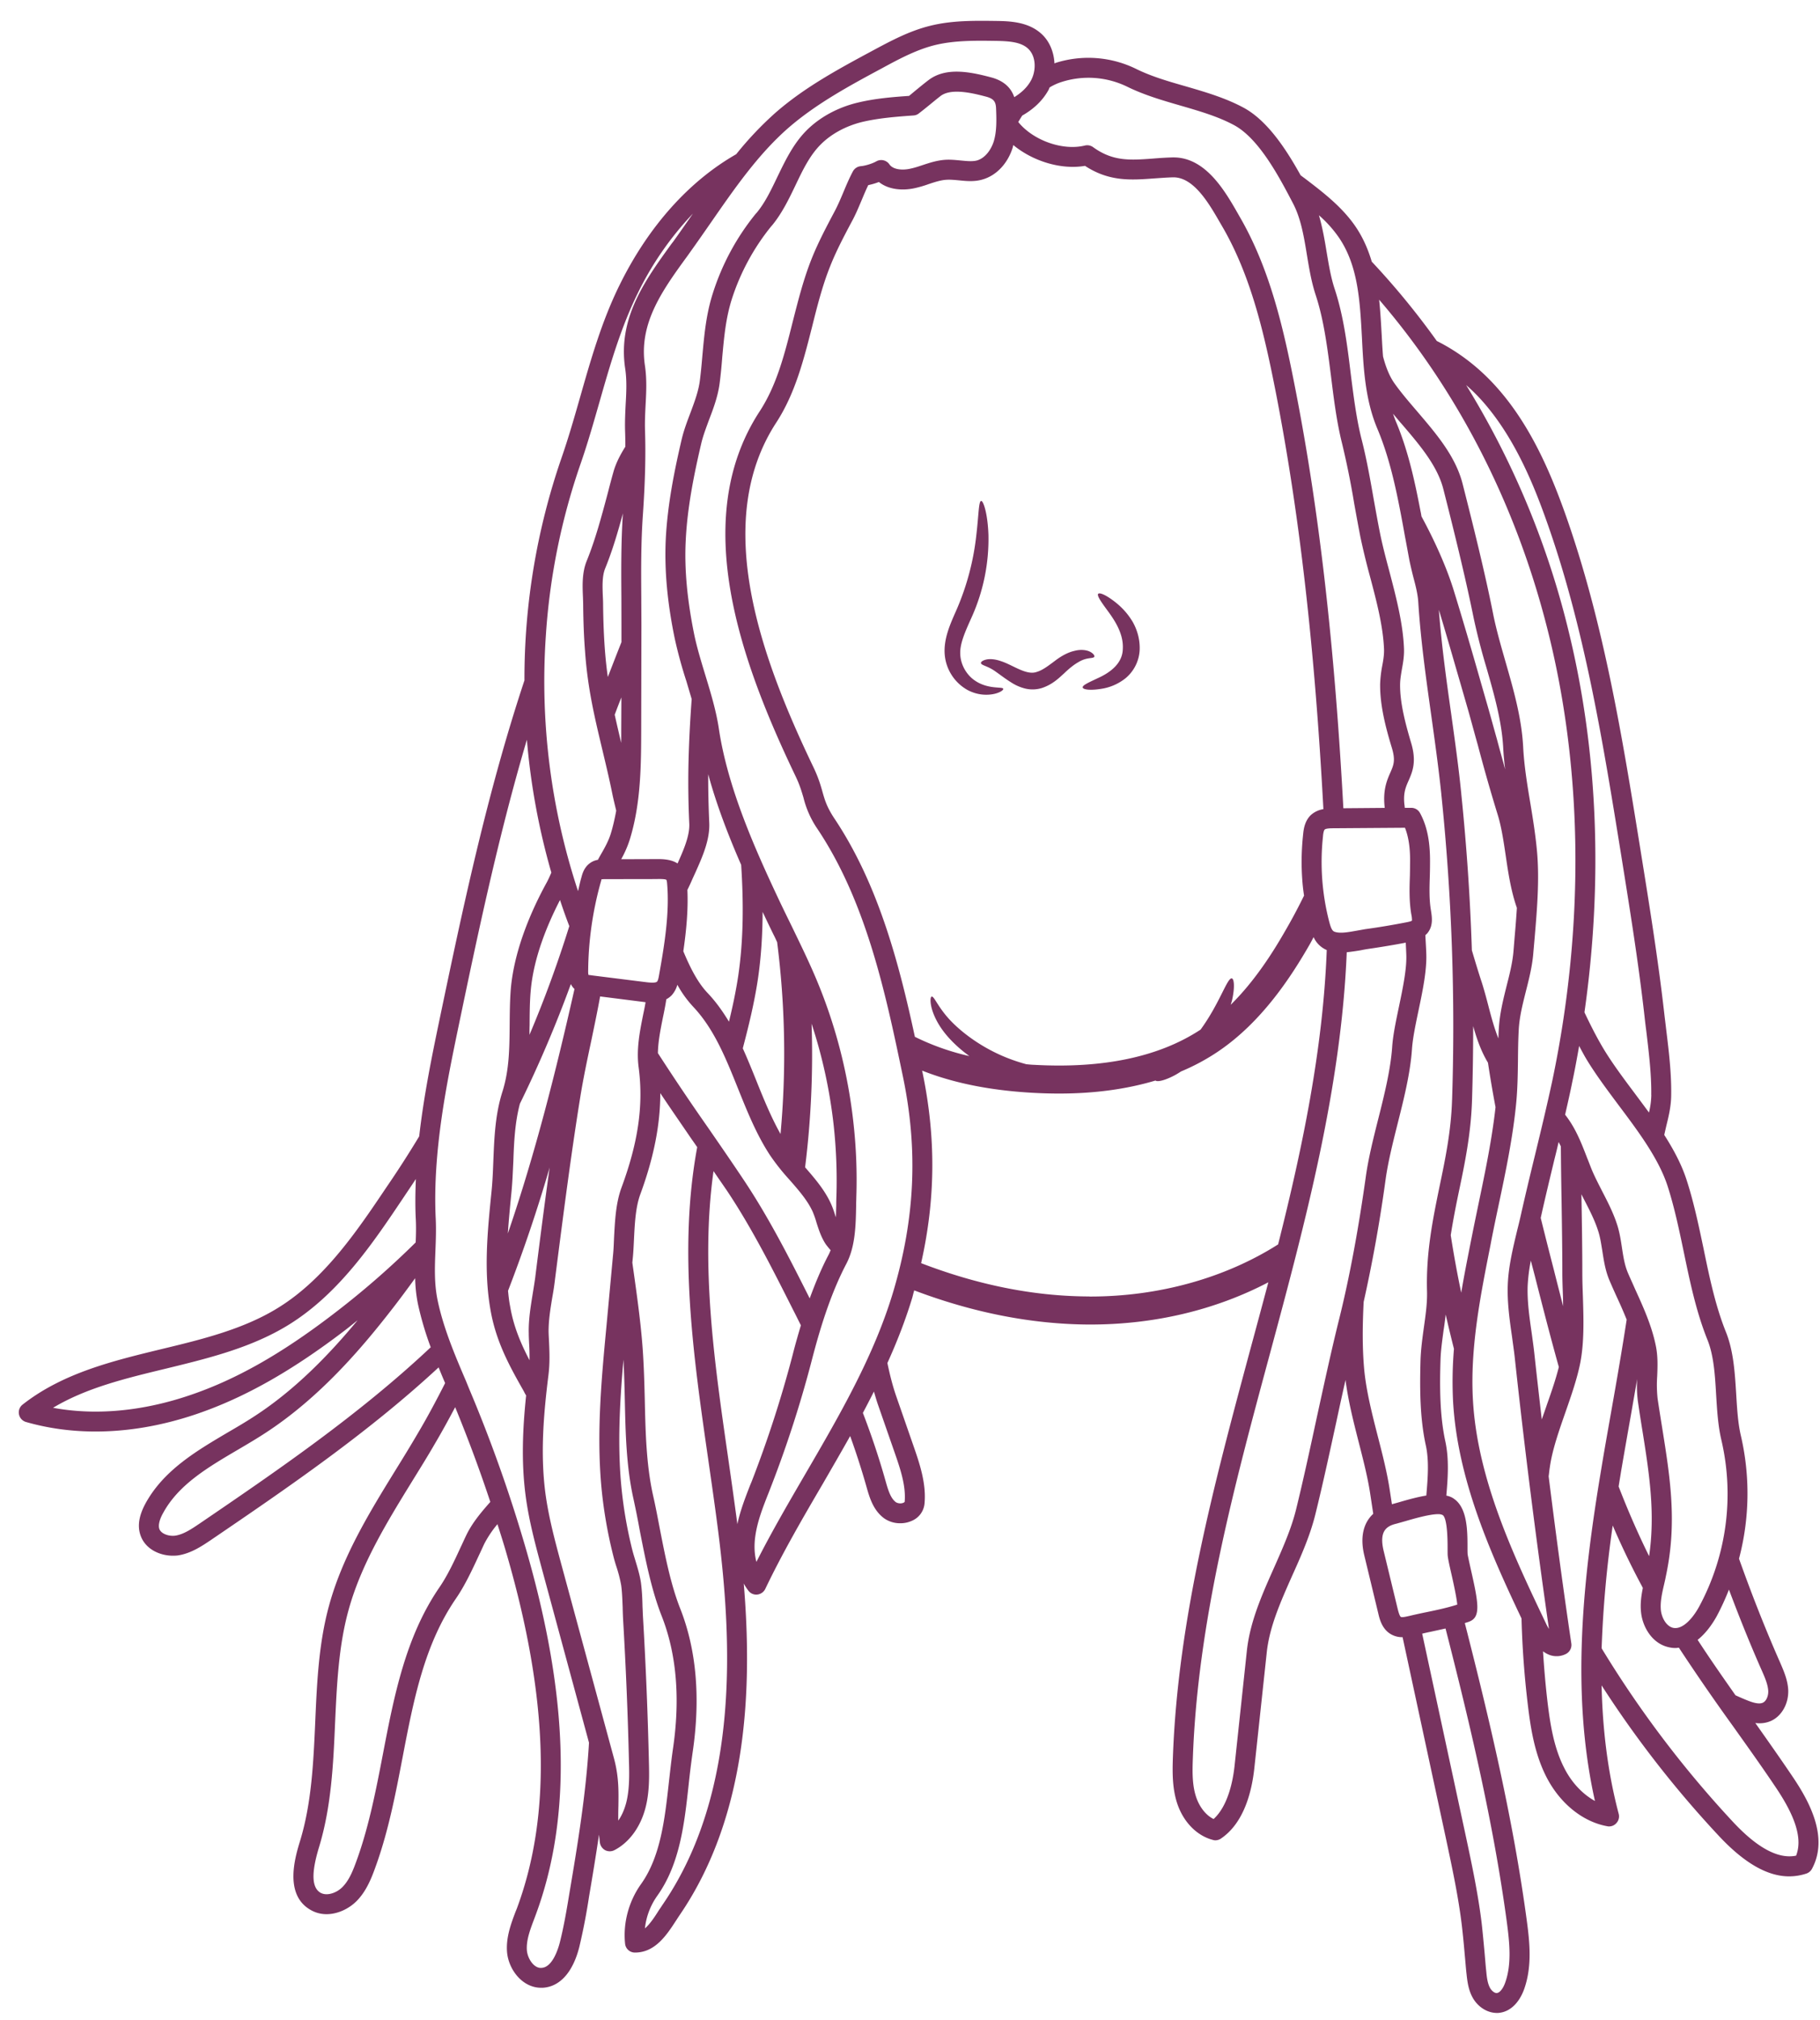 <svg width="64" height="71" fill="none" xmlns="http://www.w3.org/2000/svg"><path d="M14.617 43.662c.012-.269.018-.533.005-.8-.025-.476-.018-.952.002-1.428-.15.227-.301.45-.452.676-1.049 1.564-2.241 3.337-3.993 4.43-1.32.823-2.857 1.195-4.342 1.557-1.434.346-2.802.677-3.972 1.377 1.865.344 3.619-.035 4.82-.445 1.601-.542 3.191-1.44 5.006-2.826a29.955 29.955 0 0 0 2.926-2.54Zm.529 3.685a11.236 11.236 0 0 1-.445-1.501 5.026 5.026 0 0 1-.102-.926c-.256.351-.511.698-.778 1.042-1.08 1.394-2.572 3.16-4.529 4.423-.294.19-.602.372-.912.554-1.083.636-2.105 1.237-2.648 2.24-.13.235-.17.422-.13.551.067.178.338.265.555.238.298-.041.597-.247.86-.424 2.686-1.83 5.6-3.817 8.129-6.197Zm1.25 6.607c.21-.438.529-.814.846-1.172a50.725 50.725 0 0 0-1.236-3.329c-.228.43-.463.86-.71 1.278-.25.434-.515.858-.78 1.288-.895 1.452-1.822 2.952-2.266 4.588-.347 1.267-.406 2.625-.467 3.944-.062 1.436-.13 2.922-.557 4.34-.285.927-.267 1.445.046 1.627.23.127.572 0 .77-.201.26-.262.397-.65.53-1.02.41-1.156.656-2.419.891-3.642.39-2.029.794-4.13 1.989-5.87.287-.418.526-.93.755-1.428.066-.136.125-.273.189-.403Zm2.43-9.102c.158-1.256.322-2.539.502-3.822a53.441 53.441 0 0 1-1.463 4.332c.018.188.038.372.075.554.12.709.378 1.304.68 1.887a7.394 7.394 0 0 0-.014-.592c-.005-.117-.012-.233-.012-.356-.013-.472.069-.957.144-1.422.032-.196.064-.39.089-.581Zm1.194-12.304c-.117-.303-.226-.61-.327-.919-.442.855-.93 2.022-1.03 3.189-.037.403-.037.82-.04 1.221-.004.108-.004.221-.004.328.53-1.25.997-2.527 1.4-3.819Zm.182 2.208c-.007-.007-.014-.011-.02-.018a.61.61 0 0 1-.108-.155 43.182 43.182 0 0 1-1.792 4.205c-.171.645-.206 1.312-.23 2.014-.019.377-.032.757-.071 1.14-.046.465-.091.937-.123 1.406.964-2.808 1.692-5.704 2.344-8.592Zm.51 26.488-1.636-6.034c-.23-.857-.475-1.744-.593-2.65-.158-1.2-.1-2.39.018-3.52a1.116 1.116 0 0 1-.08-.145c-.481-.848-.976-1.723-1.172-2.856-.247-1.388-.103-2.794.034-4.154.039-.374.052-.745.066-1.108.032-.79.064-1.611.317-2.406.242-.762.249-1.527.256-2.336.004-.417.006-.846.04-1.279.124-1.417.755-2.819 1.264-3.744.06-.112.111-.228.162-.346a24.206 24.206 0 0 1-.86-4.67c-1.006 3.396-1.729 6.842-2.406 10.084-.406 1.956-.914 4.39-.8 6.748.018.379.004.755-.01 1.115-.024.604-.045 1.173.078 1.76.203.967.602 1.911.992 2.82l.114.28a50.63 50.63 0 0 1 1.987 5.593c1.525 5.237 1.637 9.465.346 12.924l-.046.123c-.146.385-.282.75-.255 1.1.025.294.255.641.516.614.394-.02.593-.7.645-.905.141-.56.24-1.146.333-1.712.285-1.688.584-3.486.69-5.296Zm1.134-35.608.005-1.126c-.082.2-.158.403-.235.607.073.33.15.658.228.99.002-.16.002-.318.002-.47Zm.007-3.068v-.565l-.002-.97c-.007-.976-.014-1.985.054-2.992-.175.647-.367 1.305-.624 1.934-.112.276-.096.64-.082.994.006.102.009.205.009.303.007.576.027 1.094.064 1.577.025.328.059.64.102.943.157-.403.315-.813.479-1.224Zm.764 13.086c.032-.148.061-.292.084-.433l-.066-.009-1.532-.194c-.094.522-.203 1.037-.308 1.543-.142.666-.288 1.354-.397 2.038-.337 2.1-.611 4.255-.878 6.335a9.474 9.474 0 0 1-.091.616c-.073.432-.146.881-.137 1.29.004.118.011.23.016.339.016.374.03.729-.023 1.153-.164 1.317-.29 2.73-.107 4.136.114.86.349 1.725.575 2.56l1.833 6.75c.18.656.167 1.18.16 1.688-.005.169-.007.342-.005.515.119-.166.21-.373.274-.606.125-.472.116-1.005.102-1.474-.039-1.662-.109-3.344-.207-5.01a12.684 12.684 0 0 1-.014-.407c-.011-.258-.018-.524-.052-.77a4.692 4.692 0 0 0-.167-.653 5.695 5.695 0 0 1-.12-.421c-.201-.802-.342-1.63-.415-2.452-.165-1.887.013-3.783.187-5.615l.227-2.457c.021-.198.028-.408.037-.622.032-.595.061-1.208.26-1.753.593-1.604.78-2.912.604-4.236-.084-.638.041-1.256.16-1.85Zm.558-1.383c.194-1.078.377-2.218.281-3.252-.007-.078-.025-.1-.025-.1-.041-.03-.237-.03-.356-.026l-1.785.003c-.032 0-.121 0-.144.011.007.002-.016.078-.023.103a11.915 11.915 0 0 0-.44 3.09c-.004.11.007.15.014.164h.002c.025 0 .098.011.13.016l1.895.237c.215.027.342.02.381-.02.036-.035.06-.165.07-.226Zm.489-25.766c.237-.33.47-.665.702-.998a11.107 11.107 0 0 0-1.94 2.799c-.6 1.217-.979 2.538-1.344 3.817-.207.72-.417 1.463-.67 2.188a22.968 22.968 0 0 0-1.218 6.037 23.518 23.518 0 0 0 1.133 8.97c.04-.165.073-.334.121-.495.03-.116.09-.326.272-.47a.65.65 0 0 1 .305-.136c.027-.053.057-.105.085-.155.148-.255.285-.497.369-.768.08-.262.14-.531.19-.805-.044-.187-.09-.37-.129-.554-.114-.57-.241-1.091-.36-1.592-.262-1.101-.515-2.14-.606-3.442-.04-.499-.06-1.028-.067-1.622 0-.092-.004-.187-.007-.28-.018-.409-.038-.873.133-1.29.305-.75.522-1.568.734-2.36.066-.257.132-.51.203-.76.091-.326.249-.618.42-.891 0-.197-.003-.39-.01-.582-.008-.31.007-.61.021-.902.025-.438.046-.85-.018-1.272-.262-1.766.702-3.092 1.63-4.373l.05-.064Zm-.333 58.386c2.693-3.958 2.394-9.295 1.938-12.964-.111-.885-.242-1.785-.367-2.657-.52-3.601-1.056-7.323-.385-10.956-.064-.09-.124-.182-.188-.268-.367-.54-.743-1.08-1.11-1.63 0 1.11-.228 2.268-.707 3.567-.16.442-.19 1.002-.217 1.543-.011.225-.02.444-.04.656l-.019.19c.011.077.02.15.032.227.146 1.041.299 2.117.353 3.143.028.488.041.982.053 1.463.025 1.107.05 2.254.287 3.33.082.357.155.736.228 1.12.194.996.393 2.026.735 2.886.57 1.451.714 3.154.43 5.06a31.12 31.12 0 0 0-.136 1.102c-.15 1.379-.306 2.805-1.109 3.926a2.42 2.42 0 0 0-.43 1.14c.182-.155.346-.408.503-.657.053-.072.099-.15.149-.22Zm2.627-32.584c.191-1.29.19-2.605.105-3.913-.445-1.018-.862-2.094-1.159-3.186-.002.534.01 1.1.037 1.707.027.598-.242 1.197-.477 1.725l-.114.249a7.185 7.185 0 0 1-.178.385c.032.709-.039 1.438-.143 2.156.23.554.497 1.092.852 1.465.295.31.536.652.753 1.01.13-.529.242-1.062.324-1.598Zm1.489 5.545a31.003 31.003 0 0 0-.119-6.741c-.04-.087-.08-.176-.123-.258a50.285 50.285 0 0 1-.387-.806c-.005.788-.05 1.577-.167 2.365-.123.82-.321 1.634-.531 2.43.17.378.328.767.483 1.153.253.631.518 1.276.844 1.857Zm.716 6.723c-.091-.178-.178-.36-.27-.536-.71-1.408-1.44-2.86-2.32-4.181-.16-.235-.324-.468-.482-.702-.463 3.3.028 6.706.504 10.01.114.787.228 1.6.335 2.398.1-.476.276-.927.447-1.367l.055-.132a40.76 40.76 0 0 0 1.444-4.46c.08-.32.18-.668.287-1.03Zm.976-2.482c.025-.048.048-.105.07-.157a3.18 3.18 0 0 1-.166-.203c-.166-.248-.25-.515-.326-.75a3.289 3.289 0 0 0-.139-.4c-.182-.4-.495-.757-.828-1.136a7.654 7.654 0 0 1-.67-.845c-.477-.725-.807-1.55-1.127-2.345-.433-1.078-.843-2.1-1.58-2.88a3.88 3.88 0 0 1-.554-.769.915.915 0 0 1-.206.376.775.775 0 0 1-.182.133c-.034.227-.08.453-.126.672-.084.421-.164.827-.17 1.221a83.38 83.38 0 0 0 1.774 2.634c.42.609.839 1.215 1.245 1.824.887 1.328 1.617 2.766 2.319 4.161.19-.515.404-1.041.666-1.536Zm.274-2.065a18 18 0 0 0-.096-2.474 17.624 17.624 0 0 0-.778-3.579 31.97 31.97 0 0 1-.228 5.048c.34.39.687.793.905 1.27.073.16.124.319.171.471l.007.007c.005-.137.007-.269.012-.399 0-.116.002-.23.007-.344Zm2.399 10.755c.052-.575-.162-1.192-.37-1.787l-.581-1.668c-.048-.142-.087-.285-.13-.424-.126.25-.256.501-.388.75.301.781.57 1.584.796 2.386.085.3.171.61.367.754a.316.316 0 0 0 .219.032c.06-.014.082-.039.087-.044ZM34.945 4.97c.107-.351.098-.752.082-1.147-.007-.255-.087-.353-.342-.424-.267-.07-.675-.177-1.04-.177-.216 0-.42.039-.568.15-.116.09-.243.194-.371.299a16.9 16.9 0 0 1-.4.319.328.328 0 0 1-.186.068c-.596.043-1.214.09-1.793.226-.575.139-1.097.421-1.466.793-.381.378-.628.889-.887 1.433-.23.479-.47.978-.817 1.402l-.036.04a7.89 7.89 0 0 0-1.39 2.571c-.21.666-.268 1.322-.332 2.015-.023.305-.052.613-.093.93-.06.456-.215.875-.37 1.278-.107.294-.214.568-.28.853-.237 1.016-.488 2.215-.543 3.411-.05.994.052 2.072.3 3.293.099.474.25.964.393 1.434.187.615.379 1.242.474 1.882.308 2.051 1.245 4.166 2.1 5.98.149.317.304.631.457.943.298.618.61 1.252.88 1.897.67 1.6 1.106 3.295 1.296 5.038a18 18 0 0 1 .1 2.573c-.002.107-.007.219-.007.333-.014.665-.023 1.42-.347 2.035-.579 1.105-.95 2.377-1.206 3.361a40.33 40.33 0 0 1-1.469 4.54l-.052.134c-.207.522-.401 1.017-.472 1.534-.046.324-.032.632.039.903.54-1.067 1.147-2.104 1.737-3.118 1.182-2.028 2.402-4.125 3.077-6.386.766-2.584.875-4.988.335-7.568-.595-2.855-1.273-6.096-2.995-8.676a3.37 3.37 0 0 1-.5-1.114c-.065-.216-.131-.449-.286-.768-1.89-3.95-3.745-8.977-1.26-12.794.608-.928.881-2.012 1.169-3.159.187-.731.376-1.488.663-2.208.23-.577.523-1.128.803-1.657.112-.207.21-.437.313-.681.102-.244.21-.501.337-.738a.352.352 0 0 1 .276-.183c.164-.014.41-.091.545-.168a.35.35 0 0 1 .463.104c.13.19.465.215.743.15.14-.029.276-.074.413-.12.255-.084.522-.173.821-.191.182-.01.358.009.53.025.211.02.41.043.576-.002.303-.09.502-.402.586-.668Zm1.307-2.138c.19-.344.196-.875-.126-1.146-.257-.217-.67-.242-1.108-.249-.72-.011-1.464-.02-2.15.15-.65.162-1.27.495-1.866.819-1.133.608-2.3 1.24-3.277 2.087-1.074.937-1.91 2.154-2.725 3.327-.255.367-.509.732-.769 1.094l-.047.067c-.89 1.219-1.727 2.377-1.506 3.86.073.486.048.955.023 1.41-.014.288-.027.561-.02.844.03.889.006 1.834-.073 2.985-.07.985-.064 1.94-.057 2.95 0 .32.004.646.004.972l-.007 3.635c-.004 1.206-.004 2.578-.4 3.86a3.64 3.64 0 0 1-.304.698l1.227-.004c.207-.003.52 0 .755.154.203-.455.433-.97.412-1.399a31.032 31.032 0 0 1-.025-2.226c.018-.713.057-1.434.11-2.152l-.185-.624a15.74 15.74 0 0 1-.41-1.5c-.265-1.278-.365-2.415-.318-3.466.06-1.255.317-2.493.561-3.537.078-.33.197-.642.31-.939.144-.387.281-.752.329-1.125.039-.306.066-.604.091-.9.064-.703.128-1.427.365-2.168a8.498 8.498 0 0 1 1.507-2.794l.044-.048c.294-.358.502-.797.725-1.262.274-.567.559-1.16 1.022-1.623.462-.463 1.101-.811 1.804-.977.6-.144 1.206-.194 1.799-.235.093-.075.191-.16.29-.24.136-.111.273-.223.4-.319.614-.462 1.463-.287 2.21-.088.413.113.682.344.799.692.228-.141.447-.328.586-.583Zm9.835 25.82a.849.849 0 0 1 .45-.216c-.306-5.697-.846-10.408-1.676-14.66-.39-1.977-.853-4.055-1.882-5.819l-.073-.125c-.39-.677-.921-1.6-1.642-1.6h-.016c-.237.007-.458.025-.668.039-.807.059-1.571.118-2.426-.442-.842.144-1.836-.164-2.522-.732l-.019.085c-.178.57-.58.991-1.07 1.128-.289.084-.578.052-.83.027-.15-.014-.291-.027-.421-.02-.203.01-.418.08-.639.154a3.946 3.946 0 0 1-.48.14c-.402.09-.911.07-1.267-.215a2.323 2.323 0 0 1-.374.11c-.082.168-.155.344-.232.528-.105.247-.21.502-.338.736-.273.513-.556 1.046-.77 1.589-.27.672-.457 1.408-.634 2.121-.293 1.15-.591 2.341-1.261 3.371-2.297 3.523-.51 8.323 1.306 12.108.178.371.255.64.322.878.084.296.155.53.41.918 1.55 2.315 2.276 5.09 2.837 7.682a8.563 8.563 0 0 0 1.916.677c-.443-.32-.79-.677-1.013-1.014-.397-.6-.388-1.069-.312-1.076.086-.02.216.365.64.819.422.45 1.132.986 2.021 1.337.226.089.45.162.67.221.087.007.176.018.267.02 2.434.137 4.402-.28 5.857-1.237.675-.925.937-1.83 1.099-1.8.077.014.109.29.018.722-.011.062-.037.137-.057.205.853-.843 1.484-1.843 1.918-2.6.235-.403.454-.816.661-1.237a6.323 6.323 0 0 1-.057-.477 8.835 8.835 0 0 1 .025-1.682c.016-.16.048-.448.262-.663Zm.568 4.736a.887.887 0 0 1-.462-.454c-.048.09-.094.18-.144.267-.641 1.114-1.676 2.721-3.234 3.765a7.483 7.483 0 0 1-1.284.688 3.29 3.29 0 0 1-.207.126c-.372.2-.634.248-.691.193-1.006.301-2.135.458-3.387.458-.306 0-.623-.009-.942-.027-1.498-.085-2.777-.344-3.879-.78.005.019.007.037.012.05.479 2.295.463 4.458-.046 6.717 1.995.768 3.97 1.164 5.893 1.17a.458.458 0 0 0 .055.003c2.415 0 4.745-.651 6.606-1.832.857-3.4 1.578-6.86 1.71-10.344Zm2.235-6.235c.117-.267.185-.426.06-.853-.224-.733-.427-1.515-.418-2.265a4.22 4.22 0 0 1 .073-.631c.039-.203.07-.399.064-.586-.032-.816-.267-1.707-.495-2.564a24.539 24.539 0 0 1-.34-1.404c-.073-.378-.144-.765-.214-1.155a29.165 29.165 0 0 0-.424-2.1c-.194-.771-.294-1.587-.392-2.38-.124-.966-.247-1.967-.541-2.856-.148-.449-.228-.934-.306-1.403-.107-.66-.214-1.277-.48-1.792-.473-.907-1.189-2.279-2.073-2.762-.57-.308-1.214-.494-1.898-.693-.623-.18-1.272-.369-1.87-.663a3.107 3.107 0 0 0-2.296-.168 1.924 1.924 0 0 0-.431.195c-.014.032-.025.07-.044.099-.228.408-.567.69-.919.89-.046.073-.093.149-.139.226.516.64 1.553 1.019 2.34.827a.354.354 0 0 1 .29.055c.7.509 1.313.46 2.09.404.227-.019.457-.035.703-.042h.039c1.122 0 1.8 1.17 2.248 1.95l.069.122c1.085 1.86 1.562 4.002 1.96 6.04.84 4.281 1.383 9.028 1.693 14.76l1.455-.012c0-.013-.005-.031-.005-.047-.061-.59.083-.923.201-1.192Zm.306 8.215c.137-.658.28-1.342.255-1.843l-.007-.169-.011-.228c-.44.084-.887.157-1.325.221a4.56 4.56 0 0 0-.255.046c-.16.027-.327.052-.495.07-.197 4.802-1.467 9.531-2.705 14.123-1.25 4.624-2.54 9.405-2.707 14.214-.018.48-.023.95.121 1.367.096.28.299.606.609.757.51-.463.68-1.347.736-1.858l.434-4.058c.11-1.021.538-1.98.955-2.915.313-.707.61-1.375.778-2.06.253-1.03.497-2.159.732-3.25.253-1.156.513-2.359.787-3.455.36-1.456.672-3.131.932-4.987.091-.651.267-1.349.436-2.02.214-.846.43-1.721.488-2.508.027-.43.132-.92.242-1.447Zm.456-3.015a.974.974 0 0 0-.025-.227c-.078-.473-.064-.919-.048-1.354.002-.133.005-.27.005-.406.009-.385-.014-.861-.178-1.276l-2.53.018c-.07 0-.253.002-.294.046-.038.034-.057.184-.059.237a8.374 8.374 0 0 0 .208 2.96c.073.287.12.374.218.4.201.063.507 0 .776-.047l.28-.05c.488-.066.98-.15 1.464-.244.1-.02.165-.038.183-.057Zm1.41 6.306a79.28 79.28 0 0 0-.372-10.686l-.005-.037-.002-.038c-.096-.914-.226-1.846-.352-2.748-.184-1.306-.374-2.658-.458-3.993-.018-.287-.096-.584-.18-.9a15.31 15.31 0 0 1-.132-.568c-.053-.287-.105-.574-.16-.861a56.125 56.125 0 0 0-.135-.734c-.18-.939-.408-2.021-.827-3.017-.434-1.021-.493-2.136-.547-3.218-.07-1.288-.135-2.5-.792-3.485a4.252 4.252 0 0 0-.72-.809c.122.418.198.848.268 1.276.078.463.15.9.281 1.3.317.954.447 1.987.568 2.985.098.772.196 1.568.379 2.297.18.697.31 1.438.435 2.15.07.384.137.767.212 1.139.087.437.205.886.333 1.363.235.897.479 1.822.515 2.716.01.264-.032.501-.075.736-.03.18-.06.351-.062.52-.007.651.183 1.369.386 2.053.203.67.048 1.023-.087 1.333-.102.23-.191.433-.148.836.007.04.011.082.014.121h.228c.13 0 .246.069.307.182.324.589.359 1.272.352 1.8 0 .142-.003.281-.007.423-.014.419-.025.813.039 1.194.034.22.089.522-.103.779-.027.039-.06.066-.093.098l.025.456.007.166c.027.593-.124 1.322-.272 2.024-.105.501-.203.97-.23 1.354-.057.843-.285 1.752-.506 2.627-.171.684-.334 1.334-.42 1.946a51.948 51.948 0 0 1-.773 4.314c-.039.773-.053 1.57.018 2.364.07.756.276 1.567.477 2.351.162.627.33 1.281.424 1.908l.075.488c.075-.023.167-.046.276-.078.333-.098.65-.182.933-.228.052-.603.102-1.224-.018-1.766-.213-.975-.213-2.024-.185-3.013.014-.38.066-.756.116-1.12.062-.443.123-.86.112-1.277-.039-1.352.203-2.53.438-3.674.2-.957.408-1.948.442-3.049Zm.182 17.732c-.025-.282-.158-.87-.222-1.148-.077-.34-.111-.508-.116-.606-.002-.071-.002-.155-.002-.249 0-.253-.005-1.023-.171-1.144a.35.35 0 0 0-.167-.032c-.314 0-.919.18-1.147.246l-.32.09c-.332.079-.612.25-.444.952l.495 2.044c.041.166.08.262.112.28.045.023.214-.016.267-.029h.004c.199-.048.408-.094.62-.137.368-.075.746-.157 1.09-.267ZM52.59 38.91a42.426 42.426 0 0 1-.266-1.564c-.242-.4-.395-.84-.52-1.285 0 .875-.014 1.752-.041 2.625-.04 1.158-.249 2.181-.457 3.168-.11.524-.21 1.035-.291 1.554.105.677.228 1.354.369 2.022.1-.6.219-1.195.335-1.785l.044-.22c.077-.389.16-.783.241-1.177.23-1.098.463-2.23.586-3.338Zm.34-11.871a10.164 10.164 0 0 1-.07-.755c-.048-.932-.322-1.89-.586-2.81a22.786 22.786 0 0 1-.452-1.75c-.292-1.452-.725-3.193-1.07-4.547-.212-.815-.832-1.542-1.434-2.246-.114-.126-.221-.26-.333-.393.03.087.062.178.098.267.449 1.057.682 2.188.869 3.159.014.061.025.123.034.184.481.887.896 1.82 1.14 2.619.287.925.63 2.099.926 3.138l.196.683c.121.41.253.9.395 1.404.093.352.192.703.287 1.047Zm0 42.636c.23-.647.157-1.383.055-2.145-.47-3.47-1.288-6.923-2.153-10.3l-.536.118c-.098.019-.19.041-.285.064l1.512 7.012c.221 1.033.45 2.097.58 3.166.038.344.07.688.102 1.035.02.223.036.449.061.672.02.225.05.421.135.572.06.105.171.187.244.17.098-.013.212-.157.285-.364Zm.335-36.78c.03-.33.055-.663.076-.99-.201-.569-.3-1.2-.39-1.817-.08-.54-.155-1.049-.295-1.49a61.012 61.012 0 0 1-.69-2.419c-.142-.5-.27-.989-.39-1.399l-.197-.683c-.253-.869-.529-1.837-.782-2.667.092 1.21.26 2.436.429 3.624.126.91.26 1.848.353 2.775l.005.037.002.038c.187 1.82.313 3.656.372 5.493.116.39.232.777.358 1.157.084.27.158.545.228.816.103.397.207.775.347 1.126.004-.12.007-.242.016-.362.03-.515.153-1.005.271-1.48.11-.43.214-.84.246-1.257l.041-.502Zm1.12 16.502c.169-.476.324-.927.431-1.356-.301-1.075-.577-2.155-.85-3.224l-.135-.516a6.266 6.266 0 0 0-.11.869c-.023.537.06 1.123.142 1.686.034.253.07.501.096.748.082.76.17 1.52.257 2.28.057-.16.114-.325.17-.487Zm.219-11.5c1.097-5.289 1.058-10.635-.107-15.457-1.09-4.522-3.152-8.597-6-11.908.046.43.068.862.093 1.292.012.233.025.468.044.702.091.347.21.666.388.926.243.344.526.672.827 1.023.652.765 1.334 1.554 1.583 2.527.347 1.365.787 3.118 1.076 4.585.112.559.28 1.135.44 1.694.276.96.561 1.955.614 2.97.034.67.146 1.343.255 1.995.09.54.178 1.094.23 1.653.092.998.005 2.044-.081 3.055l-.044.5c-.034.476-.15.932-.262 1.374-.116.462-.228.9-.253 1.349-.02.353-.025.718-.028 1.069-.006.483-.013.984-.059 1.486-.116 1.226-.376 2.463-.63 3.66-.084.392-.164.782-.241 1.169l-.041.218c-.356 1.787-.72 3.631-.611 5.447.162 2.78 1.441 5.47 2.572 7.837.03.067.066.13.1.183a270.871 270.871 0 0 1-1.206-9.565c-.027-.24-.064-.48-.096-.727-.087-.595-.17-1.212-.146-1.812.025-.645.185-1.296.336-1.927.048-.19.093-.374.134-.561.155-.69.32-1.377.488-2.065.214-.88.433-1.791.625-2.691Zm.363 8.007c-.003-.11-.003-.217-.005-.326-.011-.292-.023-.58-.023-.853 0-.815-.014-1.675-.027-2.534-.012-.64-.02-1.278-.025-1.903l-.078-.155c-.048.208-.098.417-.15.62-.164.684-.329 1.365-.48 2.049.154.622.31 1.237.466 1.839.105.422.214.84.322 1.263Zm2.234.47a16.105 16.105 0 0 0-.342-.785 26.053 26.053 0 0 1-.257-.579c-.15-.349-.203-.702-.256-1.046-.043-.258-.077-.501-.155-.73-.118-.363-.294-.703-.479-1.063-.036-.067-.068-.135-.102-.2 0 .07.004.136.004.207.014.865.028 1.727.028 2.547 0 .267.009.545.02.832.025.784.05 1.602-.091 2.332-.11.56-.32 1.16-.522 1.74-.228.652-.463 1.325-.547 1.917-.02.114-.028.226-.044.337.246 1.967.508 3.93.798 5.878a.355.355 0 0 1-.19.364.723.723 0 0 1-.57.037.937.937 0 0 1-.236-.13c.038.602.09 1.206.161 1.805.09.736.217 1.584.589 2.302.262.517.65.918 1.076 1.153-.866-3.863-.41-7.897.228-11.7.112-.684.235-1.363.354-2.042.185-1.042.37-2.11.534-3.177Zm.79 8.313c.22-1.514.004-2.906-.23-4.374a60.176 60.176 0 0 1-.165-1.066 4.114 4.114 0 0 1-.025-.784l-.21 1.208c-.12.676-.24 1.358-.356 2.037-.027.175-.059.353-.086.533.321.83.677 1.648 1.071 2.446Zm.075-16.208c.009-.73-.085-1.493-.173-2.234a22.93 22.93 0 0 1-.067-.556C57.611 33.785 57.298 31.86 57 30c-.631-3.906-1.279-7.944-2.627-11.723-.45-1.264-1.108-2.88-2.212-4.143a6.292 6.292 0 0 0-.604-.601 29.924 29.924 0 0 1 3.626 8.744c1.008 4.17 1.186 8.723.534 13.3.214.451.438.895.69 1.312.3.492.673.994 1.07 1.523.169.227.34.456.509.686a2.84 2.84 0 0 0 .082-.62Zm1.683 17.985a8.34 8.34 0 0 0 .784-5.852c-.12-.508-.153-1.06-.185-1.593-.04-.677-.08-1.377-.307-1.937-.395-.983-.614-2.038-.826-3.056-.164-.786-.333-1.596-.575-2.346-.312-.96-1.03-1.92-1.726-2.846-.406-.544-.791-1.06-1.108-1.579-.098-.16-.185-.328-.276-.497-.075.429-.153.855-.244 1.279-.075.38-.164.759-.249 1.137 0 .002.005.007.007.009.363.462.566.989.762 1.497.05.123.098.249.148.376.107.267.242.522.38.796.19.367.389.75.525 1.164.094.283.137.568.178.843.048.313.094.607.208.873.08.19.169.376.25.565.29.634.587 1.29.73 1.99.078.376.064.73.05 1.073a4.54 4.54 0 0 0 .014.789c.053.357.11.708.165 1.053.26 1.624.506 3.16.182 4.906-.023.132-.053.27-.08.404l-.034.15c-.078.333-.148.645-.116.939.032.257.191.553.43.606.338.07.692-.34.913-.743Zm2.243 3.373c.115-.053.194-.225.188-.41-.012-.224-.112-.46-.222-.709-.417-.941-.8-1.896-1.16-2.855a8.722 8.722 0 0 1-.431.938c-.201.36-.43.638-.67.828.43.663.884 1.31 1.331 1.948.141.064.278.125.422.182.178.071.404.144.542.078Zm1.168 5.376c.222-.574 0-1.33-.693-2.366-.497-.743-1.029-1.485-1.54-2.203a76.522 76.522 0 0 1-1.89-2.74c-.038.005-.077.012-.116.012a.95.95 0 0 1-.228-.025c-.593-.123-.926-.711-.983-1.206-.039-.308.005-.6.06-.88l-.03-.059a27.292 27.292 0 0 1-1.029-2.135 39.502 39.502 0 0 0-.39 4.316 37.569 37.569 0 0 0 4.625 6.106c.85.91 1.594 1.31 2.214 1.18ZM21.924 47.78c-.126 1.438-.21 2.906-.085 4.344.07.789.203 1.577.397 2.35.032.125.073.255.112.385.073.241.15.494.19.756.038.285.05.568.056.848.007.13.01.26.018.39.098 1.668.167 3.361.206 5.034.013.515.027 1.1-.126 1.67-.18.668-.575 1.2-1.088 1.464a.358.358 0 0 1-.324 0 .367.367 0 0 1-.184-.26c-.014-.098-.02-.194-.032-.285-.11.743-.23 1.47-.351 2.18a21.744 21.744 0 0 1-.342 1.767c-.226.89-.684 1.4-1.289 1.433h-.055c-.656 0-1.146-.638-1.197-1.258-.04-.508.137-.984.294-1.401l.05-.123c1.234-3.314 1.116-7.398-.364-12.482-.098-.344-.208-.684-.317-1.028a3.776 3.776 0 0 0-.463.69c-.062.13-.121.265-.185.397-.242.522-.495 1.067-.814 1.53-1.113 1.622-1.487 3.557-1.88 5.608-.239 1.247-.487 2.532-.918 3.742-.144.403-.324.905-.691 1.276-.265.267-.661.463-1.06.463-.19 0-.38-.046-.557-.148-.949-.538-.545-1.867-.37-2.436.404-1.331.468-2.772.53-4.167.059-1.355.118-2.755.487-4.097.475-1.736 1.424-3.277 2.347-4.774.262-.422.522-.846.771-1.272.344-.579.661-1.176.963-1.77a19.152 19.152 0 0 1-.229-.552c-2.515 2.329-5.372 4.273-8.011 6.069-.313.21-.698.471-1.16.54-.058.007-.117.009-.176.009-.456 0-.965-.228-1.134-.711-.116-.326-.059-.693.171-1.12.639-1.173 1.793-1.85 2.908-2.508.303-.176.604-.353.892-.54 1.486-.957 2.697-2.233 3.662-3.396-.155.123-.301.244-.46.365-1.875 1.429-3.528 2.36-5.2 2.93-1.204.41-2.404.616-3.555.616-.849 0-1.67-.112-2.447-.335a.352.352 0 0 1-.247-.272.346.346 0 0 1 .13-.341c1.414-1.11 3.175-1.534 4.876-1.947 1.432-.344 2.912-.704 4.134-1.47 1.624-1.011 2.773-2.718 3.784-4.222a35.79 35.79 0 0 0 1.15-1.787c.163-1.431.444-2.8.692-3.993.808-3.862 1.674-8.01 3.009-12.03a23.75 23.75 0 0 1 1.307-7.828c.245-.707.455-1.44.658-2.152.374-1.31.76-2.664 1.391-3.935 1.013-2.05 2.438-3.633 4.09-4.576a11.98 11.98 0 0 1 1.377-1.454c1.032-.903 2.239-1.55 3.404-2.177.634-.34 1.293-.697 2.03-.88.775-.195 1.564-.182 2.328-.173.433.007 1.081.018 1.551.415.312.258.481.656.502 1.076a.185.185 0 0 0 .045-.018 3.812 3.812 0 0 1 2.823.211c.54.267 1.132.438 1.754.616.689.2 1.4.408 2.039.754.842.46 1.5 1.48 1.995 2.37.046.034.091.07.135.1.622.475 1.332 1.008 1.815 1.73.253.379.426.784.552 1.206.82.873 1.585 1.805 2.287 2.787.785.392 1.526.96 2.164 1.693 1.182 1.35 1.873 3.043 2.347 4.367 1.364 3.837 2.02 7.912 2.654 11.843.301 1.869.614 3.804.833 5.722.02.18.045.367.066.555.093.758.19 1.547.178 2.326-.003.397-.092.755-.176 1.096l-.068.299c.328.513.609 1.037.784 1.577.256.788.429 1.616.598 2.418.205.994.417 2.017.789 2.937.267.67.312 1.427.358 2.16.032.527.06 1.024.164 1.473a8.967 8.967 0 0 1-.064 4.328c.438 1.23.917 2.452 1.446 3.65.125.29.269.614.285.974.014.47-.226.9-.597 1.073a.987.987 0 0 1-.42.087.97.97 0 0 1-.141-.01c.442.627.893 1.265 1.324 1.905.573.85 1.264 2.109.671 3.216a.355.355 0 0 1-.194.169 1.94 1.94 0 0 1-.613.1c-.764 0-1.585-.472-2.48-1.433a37.292 37.292 0 0 1-4.113-5.278c.034 1.524.21 3.038.602 4.517a.349.349 0 0 1-.084.325.339.339 0 0 1-.256.114c-.02 0-.04 0-.064-.007-.857-.154-1.656-.797-2.132-1.718-.424-.822-.563-1.74-.659-2.54a32.286 32.286 0 0 1-.223-3.043c-1.095-2.306-2.247-4.886-2.406-7.61a13.783 13.783 0 0 1 .03-1.866c-.101-.399-.199-.802-.29-1.205-.023.188-.046.378-.076.56-.047.363-.098.702-.107 1.046-.03.941-.025 1.942.167 2.837.139.63.093 1.281.038 1.92.1.02.19.054.267.111.474.324.477 1.128.477 1.718 0 .084 0 .16.004.224.005.052.058.287.099.476.28 1.23.378 1.736-.035 1.896-.052.023-.11.036-.162.055.87 3.402 1.695 6.882 2.171 10.394.117.85.197 1.68-.086 2.475-.173.474-.482.775-.853.825-.034.007-.07.007-.105.007-.33 0-.659-.203-.846-.529-.15-.267-.19-.552-.221-.845-.026-.229-.041-.456-.064-.684a30.66 30.66 0 0 0-.1-1.01c-.124-1.037-.352-2.085-.568-3.102l-1.517-7.04c-.002 0-.002.005-.007.005a.793.793 0 0 1-.385-.095c-.326-.176-.415-.538-.46-.732l-.493-2.044c-.155-.638-.037-1.142.314-1.465l-.109-.718c-.091-.593-.249-1.199-.413-1.842-.18-.704-.362-1.428-.453-2.144-.108.48-.215.964-.316 1.44-.239 1.094-.483 2.227-.74 3.264-.183.75-.504 1.476-.822 2.18-.41.924-.798 1.794-.893 2.703l-.436 4.06c-.089.822-.363 1.92-1.17 2.467a.354.354 0 0 1-.2.064.29.29 0 0 1-.087-.014c-.561-.145-1.03-.622-1.25-1.267-.178-.529-.175-1.091-.157-1.616.17-4.885 1.473-9.71 2.727-14.37.212-.78.422-1.561.63-2.343-1.852.968-3.99 1.484-6.258 1.484h-.064c-2.007-.012-4.064-.418-6.13-1.2-.025.08-.043.158-.064.24-.24.795-.54 1.563-.88 2.313.085.406.185.81.32 1.194l.578 1.662c.224.642.477 1.365.407 2.09a.731.731 0 0 1-.45.601.971.971 0 0 1-.403.084.976.976 0 0 1-.561-.17c-.397-.288-.525-.755-.632-1.133a26.943 26.943 0 0 0-.568-1.762c-.315.56-.634 1.11-.953 1.662-.703 1.2-1.428 2.445-2.032 3.71a.358.358 0 0 1-.276.198l-.039.002a.343.343 0 0 1-.278-.136 1.94 1.94 0 0 1-.164-.253c.301 3.6.162 8.106-2.242 11.634-.046.068-.093.14-.139.211-.326.5-.73 1.124-1.443 1.124h-.003a.345.345 0 0 1-.346-.314c-.076-.73.132-1.49.556-2.086.696-.97.842-2.304.985-3.593.044-.386.085-.764.137-1.129.267-1.78.137-3.361-.388-4.697-.364-.922-.572-1.985-.773-3.01a31.39 31.39 0 0 0-.22-1.105c-.256-1.142-.281-2.325-.306-3.467-.01-.474-.023-.96-.048-1.438Z" fill="#77335F"/><path d="M39.81 21.819c.163.273.282.626.266 1.025a1.381 1.381 0 0 1-.5.994 1.804 1.804 0 0 1-.766.355c-.449.084-.72.044-.736-.03-.023-.084.242-.193.602-.364.358-.173.796-.479.807-.99.032-.526-.274-.99-.515-1.321-.244-.33-.404-.558-.35-.62.058-.056.306.053.653.335.173.144.37.342.538.616Z" fill="#77335F"/><path d="M38.343 22.91c.123.069.155.142.137.174-.05.07-.263.006-.552.182-.15.084-.304.203-.49.38-.192.174-.42.408-.803.534a1.11 1.11 0 0 1-.584.018 1.61 1.61 0 0 1-.452-.19c-.246-.15-.424-.293-.574-.396-.288-.214-.506-.22-.53-.307-.008-.037.049-.092.174-.123.13-.035.33-.019.538.056.413.133.89.51 1.254.374.206-.059.42-.228.632-.385.212-.164.463-.305.689-.353.228-.062.442-.03.56.036Z" fill="#77335F"/><path d="M35.278 24.205c.014.038-.082.123-.299.177-.214.05-.566.069-.944-.127a1.576 1.576 0 0 1-.81-1.208c-.063-.588.203-1.142.418-1.632a9.04 9.04 0 0 0 .693-2.643c.082-.704.078-1.158.166-1.167.074-.012.229.43.256 1.185a6.68 6.68 0 0 1-.572 2.862c-.23.515-.443.962-.418 1.35.018.387.24.72.486.895.248.182.522.235.707.255.187.02.306.014.317.053Z" fill="#77335F"/></svg>